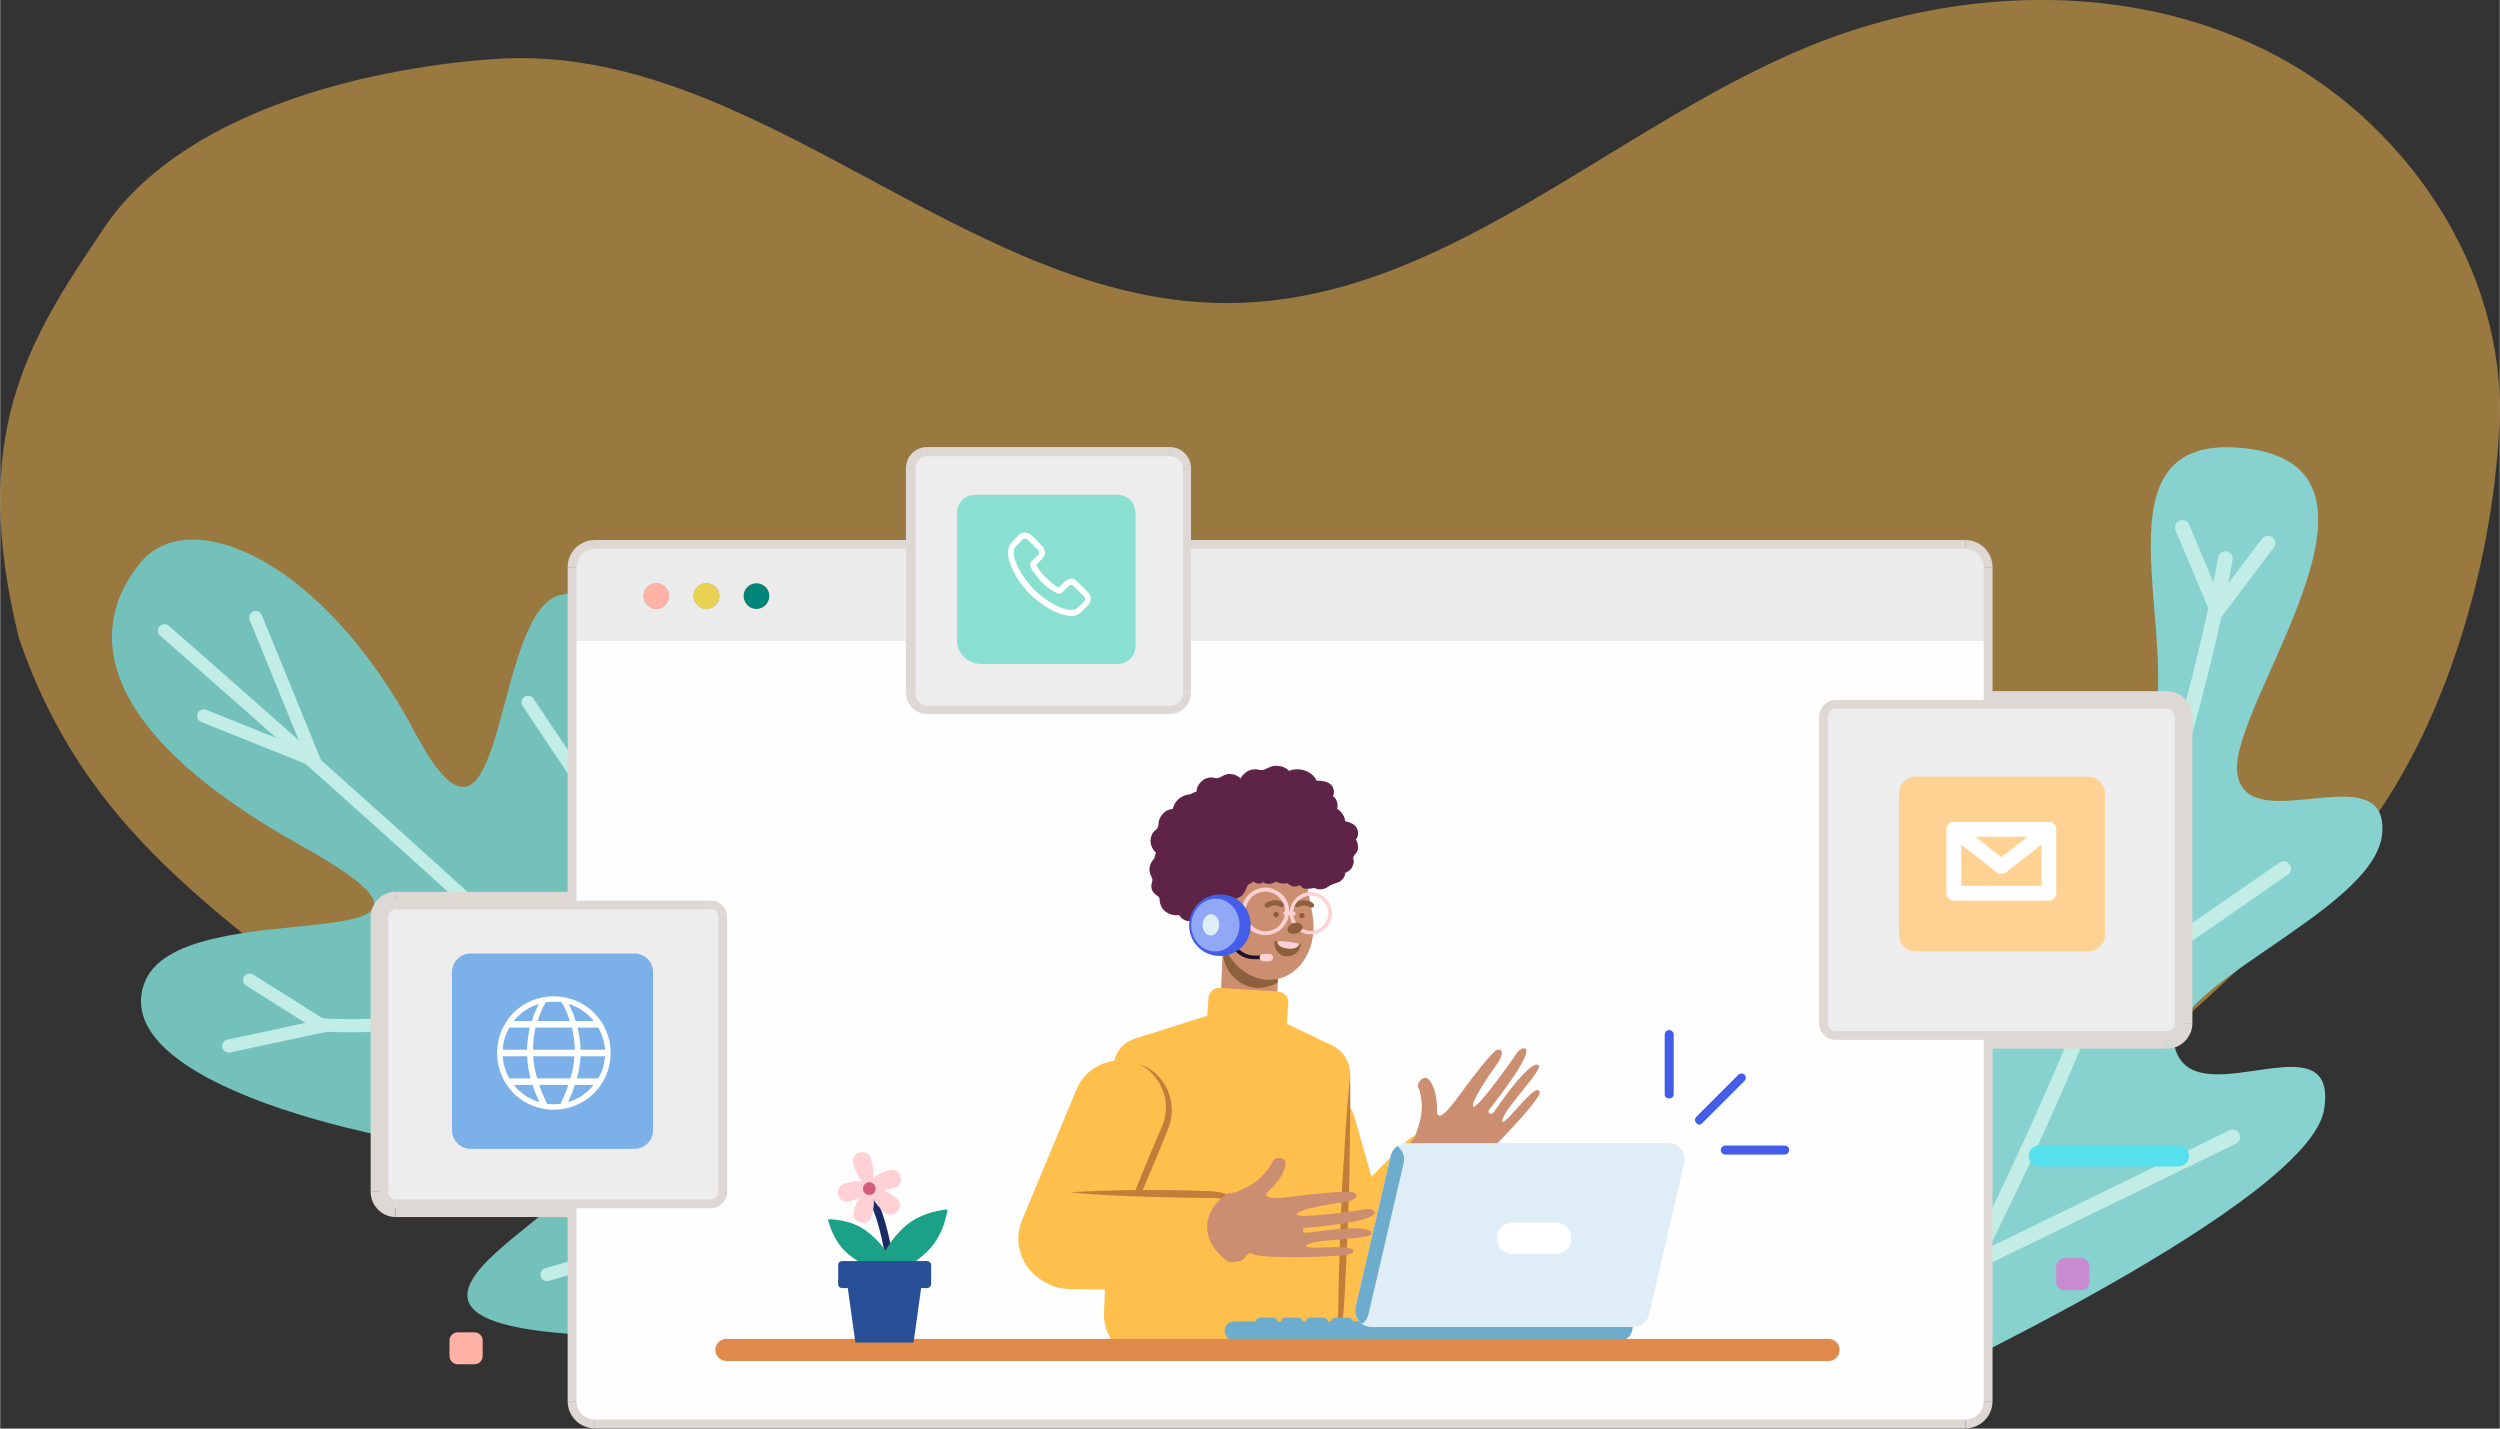 <?xml version="1.0" encoding="UTF-8"?>
<!DOCTYPE svg PUBLIC "-//W3C//DTD SVG 1.1//EN" "http://www.w3.org/Graphics/SVG/1.1/DTD/svg11.dtd">
<!-- Creator: CorelDRAW 2018 (64 Bit) -->
<svg xmlns="http://www.w3.org/2000/svg" xml:space="preserve" width="1169px" height="668px" version="1.1" style="shape-rendering:geometricPrecision; text-rendering:geometricPrecision; image-rendering:optimizeQuality; fill-rule:evenodd; clip-rule:evenodd"
viewBox="0 0 61.03 34.88"
 xmlns:xlink="http://www.w3.org/1999/xlink">
 <rect x="0" y="0" width="61.03" height="34.88" fill="#333333" stroke="none"/>
 <defs>
  <style type="text/css">
   <![CDATA[
    .str2 {stroke:#DDD8D4;stroke-width:0.43;stroke-miterlimit:10}
    .str0 {stroke:#C1EDE6;stroke-width:0.36;stroke-linecap:round;stroke-miterlimit:10}
    .str1 {stroke:#C1EDE6;stroke-width:0.32;stroke-linecap:round;stroke-miterlimit:10}
    .str4 {stroke:#1A2A67;stroke-width:0.18;stroke-linecap:round;stroke-miterlimit:10}
    .str3 {stroke:white;stroke-width:0.36;stroke-linecap:round;stroke-linejoin:round;stroke-miterlimit:10}
    .fil2 {fill:none;fill-rule:nonzero}
    .fil13 {fill:#FEFEFE}
    .fil14 {fill:#EBEBEB}
    .fil24 {fill:#C37D3A;fill-rule:nonzero}
    .fil6 {fill:#00857B;fill-rule:nonzero}
    .fil28 {fill:#1AA188;fill-rule:nonzero}
    .fil20 {fill:#1F0F28;fill-rule:nonzero}
    .fil29 {fill:#294F96;fill-rule:nonzero}
    .fil21 {fill:#445DE9;fill-rule:nonzero}
    .fil11 {fill:#56DFED;fill-rule:nonzero}
    .fil19 {fill:#5D2448;fill-rule:nonzero}
    .fil25 {fill:#6EACCD;fill-rule:nonzero}
    .fil3 {fill:#74C1BC;fill-rule:nonzero}
    .fil9 {fill:#7BB1E8;fill-rule:nonzero}
    .fil1 {fill:#87D1CF;fill-rule:nonzero}
    .fil30 {fill:#89E0D0;fill-rule:nonzero}
    .fil17 {fill:#8C603C;fill-rule:nonzero}
    .fil22 {fill:#90A8F6;fill-rule:nonzero}
    .fil12 {fill:#C88AD1;fill-rule:nonzero}
    .fil16 {fill:#CC8E70;fill-rule:nonzero}
    .fil27 {fill:#D15D79;fill-rule:nonzero}
    .fil23 {fill:#DFEDF6;fill-rule:nonzero}
    .fil26 {fill:#E08A4B;fill-rule:nonzero}
    .fil5 {fill:#E9D154;fill-rule:nonzero}
    .fil7 {fill:#EDEDED;fill-rule:nonzero}
    .fil4 {fill:#FFB1A5;fill-rule:nonzero}
    .fil15 {fill:#FFBF4D;fill-rule:nonzero}
    .fil18 {fill:#FFD1D4;fill-rule:nonzero}
    .fil8 {fill:#FFD294;fill-rule:nonzero}
    .fil10 {fill:white;fill-rule:nonzero}
    .fil0 {fill:#FFBF4D;fill-rule:nonzero;fill-opacity:0.502}
   ]]>
  </style>
 </defs>
 <g id="Capa_x0020_1">
  <g id="_2405032413376">
   <path class="fil0" d="M0.46 15.59c-1.24,-5 0.22,-7.28 2.08,-10.03 1.85,-2.76 6.22,-3.89 9.54,-4.12 6.35,-0.44 11.52,5.98 17.89,5.96 5.24,-0.01 9.36,-4.3 14.22,-6.28 3.52,-1.43 7.67,-1.59 11.09,0.09 3.42,1.68 5.92,5.34 5.74,9.15 -0.16,3.51 -1.39,7.73 -3.67,10.42 -5.34,6.29 -12.83,11.03 -20.88,12.83 -4.79,1.07 -9.86,0.58 -14.52,-0.98 -4.66,-1.55 -8.93,-4.15 -12.74,-7.24 -3.91,-3.16 -7.12,-5.05 -8.75,-9.8z"/>
   <path class="fil1" d="M46.52 33.94c0,0 9.86,-4.57 10.22,-6.85 0.36,-2.27 -3.03,0.12 -3.61,-1.41 -0.59,-1.53 4.88,-3.39 5.03,-5.34 0.15,-1.96 -3.31,0.19 -3.54,-1.46 -0.23,-1.66 4.46,-7.5 0.14,-7.94 -4.33,-0.44 -0.68,6.07 -2.79,7.87 -2.11,1.8 -2.12,-1.85 -3.66,-0.49 -1.54,1.35 1.98,5.18 0.25,6.69 -1.73,1.5 -4.98,-4.99 -2.04,8.93z"/>
   <line class="fil2 str0" x1="45.71" y1="34.67" x2="46.52" y2= "33.94" />
   <path class="fil2 str0" d="M46.52 33.94c0,0 6.02,-10.32 7.81,-20.3"/>
   <polyline class="fil2 str0" points="53.28,12.88 54.13,14.9 55.37,13.26 "/>
   <polyline class="fil2 str0" points="49.22,19.59 51.2,24.36 55.75,21.21 "/>
   <polyline class="fil2 str0" points="46.45,26.28 48.19,30.84 54.51,27.76 "/>
   <path class="fil3" d="M19.56 28.98c0,0 2.37,-5.52 0.26,-7.38 -2.11,-1.86 -2.87,8.03 -3.68,0.34 -0.58,-5.55 -0.77,-7.82 -2.47,-7.41 -1.69,0.4 -1.3,7.58 -3.54,3.36 -2.24,-4.22 -5.48,-5.6 -6.69,-4.17 -1.21,1.44 -1.43,3.95 3.91,6.93 5.37,3 -3.03,1 -3.84,3.38 -0.82,2.37 5.48,3.95 9.65,4.26 4.16,0.32 -8.31,4.53 3.43,4.33 5.29,-0.09 2.97,-3.64 2.97,-3.64z"/>
   <path class="fil2 str1" d="M4.01 15.4c0,0 12.52,10.9 15.64,14.59"/>
   <polyline class="fil2 str1" points="6.24,15.08 7.66,18.56 4.97,17.48 "/>
   <path class="fil2 str1" d="M7.81 25.02c2.33,0.16 6.26,-0.53 6.26,-0.53"/>
   <line class="fil2 str1" x1="14.07" y1="24.49" x2="14.03" y2= "18.83" />
   <polyline class="fil2 str1" points="6.09,23.93 7.87,25.05 5.58,25.54 "/>
   <polyline class="fil2 str1" points="12.89,17.15 14.06,18.9 14.48,16.59 "/>
   <line class="fil2 str1" x1="19.19" y1="23.76" x2="18.1" y2= "28.41" />
   <line class="fil2 str1" x1="18.51" y1="29.62" x2="13.35" y2= "31.12" />
   <line class="fil2 str2" x1="14.07" y1="15.65" x2="48.43" y2= "15.65" />
   <line class="fil2 str2" x1="47.98" y1="34.66" x2="14.52" y2= "34.66" />
   <path class="fil2 str2" d="M14.52 34.66c-0.25,0 -0.45,-0.2 -0.45,-0.45"/>
   <line class="fil2 str2" x1="14.07" y1="34.21" x2="14.07" y2= "13.85" />
   <path class="fil2 str2" d="M14.07 13.85c0,-0.25 0.2,-0.45 0.45,-0.45"/>
   <line class="fil2 str2" x1="14.52" y1="13.4" x2="47.98" y2= "13.4" />
   <path class="fil2 str2" d="M47.98 13.4c0.25,0 0.45,0.2 0.45,0.45"/>
   <line class="fil2 str2" x1="48.43" y1="13.85" x2="48.43" y2= "34.21" />
   <path class="fil2 str2" d="M48.43 34.21c0,0.25 -0.2,0.45 -0.45,0.45"/>
   <path class="fil4" d="M16.33 14.55c0,0.17 -0.14,0.32 -0.31,0.32 -0.17,0 -0.31,-0.15 -0.31,-0.32 0,-0.17 0.14,-0.31 0.31,-0.31 0.17,0 0.31,0.14 0.31,0.31z"/>
   <path class="fil5" d="M17.56 14.55c0,0.17 -0.14,0.32 -0.32,0.32 -0.17,0 -0.31,-0.15 -0.31,-0.32 0,-0.17 0.14,-0.31 0.31,-0.31 0.18,0 0.32,0.14 0.32,0.31z"/>
   <path class="fil6" d="M18.78 14.55c0,0.17 -0.14,0.32 -0.32,0.32 -0.17,0 -0.31,-0.15 -0.31,-0.32 0,-0.17 0.14,-0.31 0.31,-0.31 0.18,0 0.32,0.14 0.32,0.31z"/>
   <path class="fil7" d="M52.9 25.39l-8.08 0c-0.23,0 -0.41,-0.19 -0.41,-0.41l0 -7.47c0,-0.23 0.18,-0.42 0.41,-0.42l8.08 0c0.23,0 0.41,0.19 0.41,0.42l0 7.47c0,0.22 -0.18,0.41 -0.41,0.41z"/>
   <line class="fil2 str2" x1="52.9" y1="25.39" x2="44.82" y2= "25.39" />
   <path class="fil2 str2" d="M44.82 25.39c-0.23,0 -0.41,-0.19 -0.41,-0.41"/>
   <line class="fil2 str2" x1="44.41" y1="24.98" x2="44.41" y2= "17.51" />
   <path class="fil2 str2" d="M44.41 17.51c0,-0.23 0.18,-0.42 0.41,-0.42"/>
   <line class="fil2 str2" x1="44.82" y1="17.09" x2="52.9" y2= "17.09" />
   <path class="fil2 str2" d="M52.9 17.09c0.23,0 0.41,0.19 0.41,0.42"/>
   <line class="fil2 str2" x1="53.31" y1="17.51" x2="53.31" y2= "24.98" />
   <path class="fil2 str2" d="M53.31 24.98c0,0.22 -0.18,0.41 -0.41,0.41"/>
   <path class="fil8" d="M46.77 23.23l4.2 0c0.23,0 0.42,-0.19 0.42,-0.41l0 -3.44c0,-0.23 -0.19,-0.42 -0.42,-0.42l-4.2 0c-0.23,0 -0.41,0.19 -0.41,0.42l0 3.44c0,0.22 0.18,0.41 0.41,0.41z"/>
   <polygon class="fil2 str3" points="50.02,21.81 48.05,21.81 47.7,21.81 47.7,20.25 50.02,20.25 50.02,20.64 "/>
   <polyline class="fil2 str3" points="47.7,20.25 48.86,21.16 50.02,20.25 "/>
   <path class="fil7" d="M17.36 29.5l-7.71 0c-0.21,0 -0.39,-0.18 -0.39,-0.4l0 -6.71c0,-0.22 0.18,-0.4 0.39,-0.4l7.71 0c0.21,0 0.39,0.18 0.39,0.4l0 6.71c0,0.22 -0.18,0.4 -0.39,0.4z"/>
   <line class="fil2 str2" x1="17.36" y1="29.5" x2="9.65" y2= "29.5" />
   <path class="fil2 str2" d="M9.65 29.5c-0.21,0 -0.39,-0.18 -0.39,-0.4"/>
   <line class="fil2 str2" x1="9.26" y1="29.1" x2="9.26" y2= "22.39" />
   <path class="fil2 str2" d="M9.26 22.39c0,-0.22 0.18,-0.4 0.39,-0.4"/>
   <line class="fil2 str2" x1="9.65" y1="21.99" x2="17.36" y2= "21.99" />
   <path class="fil2 str2" d="M17.36 21.99c0.21,0 0.39,0.18 0.39,0.4"/>
   <line class="fil2 str2" x1="17.75" y1="22.39" x2="17.75" y2= "29.1" />
   <path class="fil2 str2" d="M17.75 29.1c0,0.22 -0.18,0.4 -0.39,0.4"/>
   <path class="fil9" d="M15.48 28.05l-3.99 0c-0.25,0 -0.46,-0.2 -0.46,-0.46l0 -3.85c0,-0.26 0.21,-0.46 0.46,-0.46l3.99 0c0.26,0 0.46,0.2 0.46,0.46l0 3.85c0,0.26 -0.2,0.46 -0.46,0.46z"/>
   <path class="fil10" d="M12.53 24.73c-0.53,0.54 -0.53,1.42 0,1.96 0.54,0.54 1.43,0.54 1.97,0 0.54,-0.54 0.54,-1.42 0,-1.96 -0.54,-0.54 -1.43,-0.54 -1.97,0zm1.96 0.2l0 0 -0.44 0c-0.04,-0.14 -0.1,-0.28 -0.17,-0.42 0.24,0.08 0.46,0.22 0.61,0.42zm-1.48 0.7l0 0c0,-0.18 0.02,-0.36 0.06,-0.54l0.89 0c0.04,0.18 0.07,0.36 0.07,0.54l-1.02 0zm1.01 0.16l0 0c-0.01,0.18 -0.04,0.36 -0.1,0.54l-0.81 0c-0.05,-0.18 -0.09,-0.36 -0.1,-0.54l1.01 0zm-0.5 -1.33l0 0c0.06,0 0.13,0 0.19,0.01 0.09,0.15 0.15,0.31 0.2,0.46l-0.79 0c0.05,-0.15 0.11,-0.31 0.2,-0.46 0.06,-0.01 0.13,-0.01 0.2,-0.01zm-0.37 0.05l0 0c-0.07,0.14 -0.13,0.28 -0.17,0.42l-0.44 0c0.15,-0.2 0.37,-0.34 0.61,-0.42zm-0.72 0.58l0 0 0.5 0c-0.04,0.18 -0.06,0.36 -0.07,0.54l-0.59 0c0.01,-0.2 0.07,-0.38 0.16,-0.54zm0 1.24l0 0c-0.09,-0.16 -0.15,-0.34 -0.16,-0.54l0.6 0c0,0.18 0.03,0.36 0.08,0.54l-0.52 0zm0.11 0.16l0 0 0.46 0c0.04,0.14 0.1,0.28 0.17,0.42 -0.25,-0.07 -0.47,-0.22 -0.63,-0.42zm0.98 0.47l0 0c-0.06,0 -0.11,0 -0.17,-0.01 -0.07,-0.15 -0.14,-0.31 -0.19,-0.46l0.71 0c-0.05,0.15 -0.11,0.31 -0.19,0.46 -0.05,0.01 -0.11,0.01 -0.16,0.01zm0.34 -0.05l0 0c0.07,-0.14 0.13,-0.28 0.17,-0.42l0.46 0c-0.16,0.2 -0.38,0.35 -0.63,0.42zm0.74 -0.58l0 0 -0.52 0c0.05,-0.18 0.08,-0.36 0.09,-0.54l0.6 0c-0.02,0.2 -0.07,0.38 -0.17,0.54zm0.17 -0.7l0 0 -0.6 0c0,-0.18 -0.03,-0.36 -0.07,-0.54l0.5 0c0.1,0.16 0.15,0.34 0.17,0.54z"/>
   <path class="fil11" d="M53.18 28.48l-3.38 0c-0.15,0 -0.27,-0.11 -0.27,-0.26 0,-0.14 0.12,-0.26 0.27,-0.26l3.38 0c0.15,0 0.26,0.12 0.26,0.26 0,0.15 -0.11,0.26 -0.26,0.26z"/>
   <path class="fil12" d="M50.81 31.5l-0.41 0c-0.11,0 -0.2,-0.08 -0.2,-0.19l0 -0.39c0,-0.11 0.09,-0.2 0.2,-0.2l0.41 0c0.11,0 0.2,0.09 0.2,0.2l0 0.39c0,0.11 -0.09,0.19 -0.2,0.19z"/>
   <path class="fil4" d="M11.58 33.31l-0.41 0c-0.11,0 -0.2,-0.09 -0.2,-0.2l0 -0.38c0,-0.11 0.09,-0.2 0.2,-0.2l0.41 0c0.11,0 0.2,0.09 0.2,0.2l0 0.38c0,0.11 -0.09,0.2 -0.2,0.2z"/>
   <path class="fil13" d="M48.43 15.65l-34.36 0 0 6.34 3.29 0c0.21,0 0.39,0.18 0.39,0.4l0 6.71c0,0.22 -0.18,0.4 -0.39,0.4l-3.29 0 0 4.71c0,0.25 0.2,0.45 0.45,0.45l33.46 0c0.25,0 0.45,-0.2 0.45,-0.45l0 -8.82 -3.61 0c-0.23,0 -0.41,-0.19 -0.41,-0.41l0 -7.47c0,-0.23 0.18,-0.42 0.41,-0.42l3.61 0 0 -1.44z"/>
   <path class="fil14" d="M14.07 15.65l34.36 0 0 -1.8c0,-0.25 -0.2,-0.45 -0.45,-0.45l-33.46 0c-0.25,0 -0.45,0.2 -0.45,0.45l0 1.8zm4.71 -1.1c0,0.17 -0.14,0.32 -0.32,0.32 -0.17,0 -0.31,-0.15 -0.31,-0.32 0,-0.17 0.14,-0.31 0.31,-0.31 0.18,0 0.32,0.14 0.32,0.31zm-1.22 0c0,0.17 -0.14,0.32 -0.32,0.32 -0.17,0 -0.31,-0.15 -0.31,-0.32 0,-0.17 0.14,-0.31 0.31,-0.31 0.18,0 0.32,0.14 0.32,0.31zm-1.23 0c0,0.17 -0.14,0.32 -0.31,0.32 -0.17,0 -0.31,-0.15 -0.31,-0.32 0,-0.17 0.14,-0.31 0.31,-0.31 0.17,0 0.31,0.14 0.31,0.31z"/>
   <path class="fil15" d="M33.21 32.09l0 0c-0.63,0.17 -1.28,-0.19 -1.46,-0.82l-0.94 -3.3c-0.17,-0.63 0.19,-1.28 0.82,-1.46l0 0c0.63,-0.18 1.28,0.19 1.45,0.81l0.94 3.31c0.18,0.63 -0.19,1.28 -0.81,1.46z"/>
   <path class="fil15" d="M31.87 32.06l0 0c-0.46,-0.46 -0.47,-1.2 -0.02,-1.67l2.41 -2.45c0.46,-0.47 1.21,-0.48 1.67,-0.02 0.47,0.46 0.47,1.2 0.02,1.67l-2.41 2.45c-0.46,0.47 -1.2,0.48 -1.67,0.02z"/>
   <path class="fil16" d="M30.65 25.35l-0.4 -0.02c-0.27,-0.01 -0.48,-0.23 -0.47,-0.5l0.09 -2.14 1.37 0.06 -0.08 2.13c-0.01,0.27 -0.24,0.48 -0.51,0.47z"/>
   <path class="fil17" d="M31.24 22.67l-1.37 -0.05 -0.02 0.54c-0.03,0.53 0.41,1 0.94,0.96 0.03,-0.01 0.06,-0.01 0.09,-0.02 0.11,-0.02 0.22,-0.05 0.31,-0.11l0.05 -1.32z"/>
   <path class="fil16" d="M32.04 22.33c0.14,0.76 -0.26,1.47 -0.89,1.58 -0.62,0.11 -1.24,-0.41 -1.38,-1.17l-0.1 -0.6c-0.14,-0.76 0.26,-1.47 0.89,-1.58 0.62,-0.11 1.24,0.41 1.37,1.17l0.11 0.6z"/>
   <path class="fil17" d="M30.93 22.16c-0.02,0 -0.04,-0.01 -0.05,-0.02 -0.02,-0.03 -0.01,-0.07 0.02,-0.09 0.01,-0.01 0.2,-0.14 0.42,-0.02 0.03,0.02 0.04,0.06 0.02,0.09 -0.02,0.03 -0.06,0.04 -0.09,0.02 -0.14,-0.08 -0.28,0.01 -0.28,0.01 -0.01,0.01 -0.02,0.01 -0.04,0.01z"/>
   <path class="fil17" d="M32.02 22.16c-0.01,0 -0.03,0 -0.04,-0.01 0,0 -0.14,-0.09 -0.28,-0.01 -0.03,0.02 -0.07,0.01 -0.09,-0.02 -0.01,-0.03 0,-0.07 0.03,-0.09 0.21,-0.12 0.41,0.01 0.41,0.02 0.03,0.02 0.04,0.06 0.02,0.09 -0.01,0.01 -0.03,0.02 -0.05,0.02z"/>
   <path class="fil17" d="M31.22 22.33c0,0.04 -0.04,0.07 -0.07,0.07 -0.04,-0.01 -0.07,-0.04 -0.06,-0.07 0,-0.04 0.03,-0.07 0.06,-0.07 0.04,0.01 0.07,0.04 0.07,0.07z"/>
   <path class="fil17" d="M31.85 22.36c0,0.03 -0.04,0.06 -0.07,0.06 -0.04,0 -0.07,-0.03 -0.06,-0.07 0,-0.03 0.03,-0.06 0.06,-0.06 0.04,0 0.07,0.03 0.07,0.07z"/>
   <path class="fil18" d="M32 22.81c-0.01,0 -0.01,0 -0.02,0 -0.14,0 -0.27,-0.06 -0.36,-0.16 -0.09,-0.1 -0.14,-0.24 -0.14,-0.37 0.01,-0.14 0.07,-0.27 0.17,-0.36 0.1,-0.1 0.23,-0.14 0.37,-0.14 0.14,0.01 0.26,0.07 0.36,0.17 0.09,0.1 0.14,0.23 0.14,0.37 -0.01,0.14 -0.07,0.26 -0.17,0.36 -0.1,0.09 -0.22,0.13 -0.35,0.13zm0 -0.94l0 0c-0.11,0 -0.21,0.04 -0.29,0.11 -0.09,0.08 -0.14,0.19 -0.14,0.3 0,0.12 0.04,0.22 0.11,0.31 0.08,0.08 0.19,0.13 0.3,0.14 0.12,0 0.23,-0.04 0.31,-0.12 0.08,-0.08 0.13,-0.18 0.14,-0.3 0,-0.11 -0.04,-0.22 -0.12,-0.3 -0.07,-0.09 -0.18,-0.14 -0.29,-0.14 -0.01,0 -0.02,0 -0.02,0z"/>
   <path class="fil19" d="M29.97 19.42c-0.03,-0.04 -0.07,-0.06 -0.11,-0.07 -0.06,-0.02 -0.12,-0.03 -0.17,-0.01 -0.04,-0.08 -0.12,-0.13 -0.21,-0.13 -0.14,-0.01 -0.24,0.09 -0.31,0.2 -0.24,-0.06 -0.49,0.1 -0.54,0.34 -0.1,0.01 -0.19,0.05 -0.25,0.13 -0.04,0.04 -0.07,0.1 -0.09,0.16 -0.01,0.07 0,0.14 -0.05,0.2 -0.05,0.04 -0.1,0.08 -0.12,0.14 -0.03,0.06 -0.04,0.13 -0.03,0.19 0.01,0.1 0.06,0.19 0.13,0.25 -0.06,0.13 -0.05,0.28 0.03,0.4 0.03,0.04 0.06,0.07 0.1,0.09 0.04,0.03 0.07,0.04 0.08,0.09 0.03,0.09 0.07,0.17 0.17,0.22 0.04,0.02 0.09,0.02 0.14,0.03 0.06,0 0.08,0.03 0.11,0.07 0.05,0.07 0.11,0.11 0.18,0.13 0.14,0.05 0.29,0.02 0.4,-0.08 0.09,0.05 0.21,0.05 0.31,-0.01 0.1,-0.06 0.15,-0.17 0.14,-0.29 0.09,-0.02 0.15,-0.1 0.15,-0.18 0.05,-0.02 0.09,-0.05 0.12,-0.09 0.04,-0.06 0.05,-0.12 0.05,-0.18 0.07,-0.01 0.14,-0.08 0.16,-0.15 0.01,-0.03 0.01,-0.06 0.02,-0.1 0.01,-0.04 0.03,-0.06 0.05,-0.09 0.05,-0.06 0.08,-0.12 0.08,-0.2 0,-0.06 -0.03,-0.12 -0.03,-0.18 0,-0.07 0.02,-0.14 0.01,-0.2 -0.01,-0.09 -0.07,-0.18 -0.15,-0.22 0,-0.06 -0.01,-0.13 -0.05,-0.19 -0.03,-0.04 -0.07,-0.07 -0.11,-0.1 -0.05,-0.02 -0.12,-0.02 -0.15,-0.06 -0.02,-0.04 -0.03,-0.08 -0.06,-0.11z"/>
   <path class="fil18" d="M30.89 22.83c-0.01,0 -0.02,0 -0.02,0 -0.32,-0.01 -0.57,-0.28 -0.56,-0.6 0.01,-0.15 0.07,-0.3 0.19,-0.4 0.11,-0.11 0.26,-0.16 0.41,-0.16 0.16,0.01 0.3,0.08 0.41,0.19 0.1,0.11 0.16,0.26 0.15,0.42 -0.01,0.15 -0.07,0.29 -0.19,0.4 -0.1,0.1 -0.24,0.15 -0.39,0.15zm0 -1.06l0 0c-0.12,0 -0.24,0.05 -0.33,0.13 -0.09,0.09 -0.15,0.21 -0.15,0.33 -0.01,0.27 0.2,0.49 0.46,0.51 0.13,0 0.25,-0.04 0.35,-0.13 0.09,-0.09 0.15,-0.21 0.15,-0.34 0.01,-0.13 -0.04,-0.25 -0.13,-0.34 -0.08,-0.1 -0.2,-0.15 -0.33,-0.16 -0.01,0 -0.01,0 -0.02,0z"/>
   <path class="fil18" d="M31.37 22.34l0.21 0.01c0.03,0 0.05,-0.02 0.05,-0.04 0,-0.03 -0.02,-0.05 -0.04,-0.05l-0.22 -0.01c-0.02,0 -0.04,0.02 -0.04,0.05 0,0.02 0.01,0.04 0.04,0.04z"/>
   <path class="fil17" d="M31.8 22.65c-0.01,0.07 -0.1,0.14 -0.2,0.15 -0.1,0.01 -0.18,-0.04 -0.17,-0.12 0.01,-0.07 0.09,-0.14 0.19,-0.15 0.11,-0.01 0.18,0.04 0.18,0.12z"/>
   <path class="fil17" d="M31.75 23.05c0,0.17 -0.16,0.31 -0.35,0.3 -0.19,-0.01 -0.3,-0.19 -0.29,-0.37 0.22,-0.02 0.44,0 0.64,0.07z"/>
   <path class="fil18" d="M31.43 23.16c-0.15,-0.02 -0.24,-0.07 -0.25,-0.18 0.18,-0.01 0.37,0.01 0.54,0.06 -0.02,0.1 -0.15,0.14 -0.29,0.12z"/>
   <path class="fil20" d="M30.99 23.42l-0.37 0c-0.15,0 -0.3,-0.05 -0.41,-0.15l-0.23 -0.21c-0.02,-0.02 -0.02,-0.05 0,-0.07 0.01,-0.02 0.04,-0.02 0.06,0l0.23 0.21c0.1,0.08 0.22,0.13 0.35,0.13l0.37 0c0.02,0 0.04,0.02 0.04,0.05 0,0.02 -0.02,0.04 -0.04,0.04z"/>
   <path class="fil18" d="M30.99 23.47l0 0 -0.15 0c-0.05,0 -0.09,-0.04 -0.09,-0.09 0,-0.05 0.04,-0.09 0.09,-0.09l0 0 0.15 0c0.05,0 0.09,0.04 0.09,0.09 0,0.05 -0.04,0.09 -0.09,0.09z"/>
   <path class="fil19" d="M30.47 20.61c-0.01,-0.04 -0.03,-0.08 -0.06,-0.12 -0.04,-0.04 -0.09,-0.07 -0.14,-0.09 0.01,-0.08 -0.04,-0.17 -0.11,-0.22 -0.11,-0.08 -0.25,-0.04 -0.37,0.01 -0.17,-0.18 -0.47,-0.17 -0.64,0.01 -0.09,-0.04 -0.18,-0.05 -0.28,-0.02 -0.06,0.01 -0.11,0.05 -0.15,0.09 -0.05,0.05 -0.08,0.12 -0.16,0.14 -0.06,0.02 -0.12,0.02 -0.18,0.06 -0.05,0.04 -0.09,0.09 -0.12,0.15 -0.04,0.09 -0.04,0.19 -0.01,0.28 -0.12,0.08 -0.2,0.22 -0.19,0.36 0.01,0.05 0.02,0.09 0.04,0.13 0.02,0.04 0.04,0.07 0.03,0.12 -0.03,0.09 -0.04,0.18 0.02,0.27 0.03,0.04 0.07,0.07 0.11,0.1 0.05,0.03 0.05,0.06 0.05,0.12 0.01,0.08 0.04,0.15 0.09,0.21 0.09,0.1 0.24,0.16 0.38,0.13 0.06,0.09 0.16,0.16 0.27,0.15 0.12,0 0.22,-0.07 0.27,-0.17 0.09,0.03 0.18,-0.01 0.23,-0.08 0.05,0.02 0.1,0.01 0.15,-0.01 0.06,-0.03 0.1,-0.07 0.14,-0.13 0.06,0.03 0.15,0.01 0.21,-0.04 0.02,-0.02 0.04,-0.05 0.06,-0.07 0.03,-0.03 0.06,-0.05 0.1,-0.06 0.07,-0.03 0.12,-0.06 0.16,-0.13 0.04,-0.05 0.05,-0.11 0.08,-0.17 0.04,-0.06 0.08,-0.1 0.11,-0.17 0.04,-0.08 0.03,-0.18 -0.02,-0.26 0.04,-0.05 0.06,-0.12 0.06,-0.19 -0.01,-0.05 -0.02,-0.1 -0.05,-0.14 -0.02,-0.04 -0.08,-0.07 -0.09,-0.12 0,-0.05 0.02,-0.09 0.01,-0.14z"/>
   <path class="fil21" d="M30.53 22.62c-0.01,0.42 -0.36,0.74 -0.78,0.72 -0.41,-0.01 -0.74,-0.36 -0.72,-0.78 0.02,-0.41 0.37,-0.74 0.78,-0.72 0.42,0.01 0.74,0.36 0.72,0.78z"/>
   <path class="fil22" d="M30.26 22.61c-0.02,0.35 -0.29,0.63 -0.61,0.62 -0.33,-0.01 -0.58,-0.31 -0.57,-0.67 0.02,-0.35 0.29,-0.63 0.62,-0.62 0.32,0.02 0.57,0.31 0.56,0.67z"/>
   <path class="fil23" d="M29.76 22.59c0,0.14 -0.1,0.26 -0.21,0.25 -0.11,0 -0.2,-0.12 -0.19,-0.27 0,-0.14 0.1,-0.25 0.21,-0.25 0.11,0.01 0.2,0.13 0.19,0.27z"/>
   <path class="fil15" d="M31.6 33.1l-3.6 0.1c-0.6,-0.02 -1.07,-0.53 -1.05,-1.13l0.23 -6.02c0.01,-0.32 0.22,-0.59 0.52,-0.69l2.69 -0.85 2.14 1.02c0.27,0.13 0.44,0.41 0.43,0.71l-0.23 5.82c-0.02,0.6 -0.53,1.06 -1.13,1.04z"/>
   <path class="fil24" d="M32.96 26.24c0.01,0.63 0,1.26 -0.01,1.88 0,0.63 -0.03,1.26 -0.05,1.88 -0.03,0.63 -0.05,1.26 -0.09,1.88 -0.01,0.16 -0.02,0.33 -0.08,0.48 -0.05,0.16 -0.14,0.3 -0.26,0.42 -0.23,0.23 -0.56,0.35 -0.87,0.32 0.31,-0.01 0.62,-0.15 0.81,-0.38 0.1,-0.11 0.17,-0.25 0.21,-0.39 0.05,-0.14 0.05,-0.29 0.05,-0.45 0.01,-0.63 0.03,-1.26 0.05,-1.88 0.03,-0.63 0.05,-1.26 0.1,-1.88 0.03,-0.63 0.08,-1.25 0.14,-1.88z"/>
   <path class="fil15" d="M31.37 25.65l-1.94 -0.13 0.07 -1.15c0.01,-0.15 0.14,-0.26 0.28,-0.25l1.42 0.09c0.15,0.01 0.26,0.14 0.25,0.28l-0.08 1.16z"/>
   <path class="fil15" d="M25.58 31.33c-0.6,-0.25 -0.88,-0.94 -0.63,-1.54l1.32 -3.17c0.24,-0.61 0.94,-0.89 1.54,-0.64 0.6,0.25 0.88,0.94 0.63,1.54l-1.31 3.18c-0.25,0.6 -0.94,0.88 -1.55,0.63z"/>
   <path class="fil24" d="M27.81 25.98c0.21,0.07 0.4,0.2 0.54,0.38 0.14,0.18 0.23,0.41 0.25,0.64 0.03,0.23 -0.04,0.48 -0.13,0.68l-0.25 0.61c-0.17,0.4 -0.34,0.81 -0.52,1.21l-0.28 0.6c-0.1,0.2 -0.19,0.4 -0.29,0.6 0.06,-0.21 0.14,-0.42 0.21,-0.63l0.23 -0.62c0.15,-0.41 0.32,-0.82 0.49,-1.23l0.26 -0.61c0.04,-0.1 0.09,-0.2 0.11,-0.3 0.02,-0.1 0.04,-0.2 0.03,-0.3 0,-0.42 -0.26,-0.83 -0.65,-1.03z"/>
   <path class="fil15" d="M24.93 30.27c0.01,-0.65 0.55,-1.17 1.2,-1.16l3.44 0.06c0.65,0.01 1.17,0.54 1.16,1.19 -0.01,0.66 -0.55,1.18 -1.2,1.17l-3.44 -0.06c-0.65,-0.01 -1.17,-0.55 -1.16,-1.2z"/>
   <path class="fil24" d="M26.13 29.11c0.44,-0.03 0.88,-0.04 1.32,-0.05 0.44,-0.01 0.88,0 1.32,0l0.67 0.02c0.21,0 0.47,0.03 0.67,0.15 0.2,0.11 0.37,0.28 0.48,0.48 0.11,0.2 0.16,0.43 0.14,0.65 -0.03,-0.44 -0.31,-0.84 -0.69,-1.01 -0.09,-0.04 -0.19,-0.07 -0.29,-0.09 -0.1,-0.02 -0.2,-0.01 -0.32,-0.01l-0.66 -0.01c-0.44,-0.01 -0.88,-0.02 -1.32,-0.04 -0.44,-0.02 -0.88,-0.04 -1.32,-0.09z"/>
   <path class="fil21" d="M41.48 27.46c-0.02,0 -0.05,-0.02 -0.07,-0.04 -0.04,-0.04 -0.04,-0.11 0,-0.15l1.03 -1.03c0.04,-0.04 0.11,-0.04 0.15,0 0.04,0.04 0.04,0.11 0,0.15l-1.03 1.03c-0.02,0.02 -0.05,0.04 -0.08,0.04z"/>
   <path class="fil21" d="M40.75 26.82c-0.06,0 -0.11,-0.04 -0.11,-0.1l0 -1.46c0,-0.06 0.05,-0.11 0.11,-0.11 0.06,0 0.11,0.05 0.11,0.11l0 1.46c0,0.06 -0.05,0.1 -0.11,0.1z"/>
   <path class="fil21" d="M43.57 28.19l-1.45 0c-0.06,0 -0.11,-0.05 -0.11,-0.11 0,-0.06 0.05,-0.11 0.11,-0.11l1.45 0c0.06,0 0.11,0.05 0.11,0.11 0,0.06 -0.05,0.11 -0.11,0.11z"/>
   <path class="fil25" d="M30.64 32.72l8.91 0c0.25,0 0.32,-0.2 0.32,-0.45l-9.68 0c0,0.25 0.2,0.45 0.45,0.45z"/>
   <path class="fil25" d="M30.12 32.27l3.16 0c0,0.25 -0.23,0.45 -0.51,0.45l-2.07 0c0,0 -0.59,0 -0.59,0 -0.29,-0.01 -0.28,-0.45 0.01,-0.45z"/>
   <path class="fil16" d="M34.44 27.88c0.65,-0.61 -0.15,0.15 0.11,-0.15 0.04,-0.11 0.08,-0.23 0.12,-0.38 0.03,-0.13 0.04,-0.25 0.04,-0.37 -0.01,-0.14 -0.03,-0.32 -0.08,-0.41 -0.06,-0.11 0.08,-0.28 0.19,-0.25 0.11,0.03 0.27,0.33 0.26,0.77 -0.01,0.45 0.45,-0.22 0.63,-0.46 0.17,-0.24 0.73,-0.97 0.84,-1 0.15,-0.03 0.16,0.12 -0.01,0.36 -0.18,0.24 -0.67,0.97 -0.57,1.03 0.11,0.05 0.98,-1.19 0.98,-1.19 0,0 0.15,-0.28 0.28,-0.23 0.23,0.1 -0.78,1.37 -0.87,1.49 -0.07,0.09 0.04,0.15 0.11,0.06 0.07,-0.1 0.85,-1.25 1.08,-1.15 0.18,0.07 -0.82,1.05 -0.87,1.34 -0.05,0.29 0.71,-0.8 0.87,-0.72 0.07,0.03 0.11,0.07 -0.4,0.66 -0.12,0.13 -1.07,1.19 -1.28,1.21 -0.07,0.23 0.11,0.19 -0.2,0.53 -0.82,0.17 -1.37,-0.31 -1.23,-1.14z"/>
   <path class="fil23" d="M33.48 32.4l6.39 0c0.19,0 0.36,-0.14 0.39,-0.32l0.86 -3.7c0.05,-0.25 -0.14,-0.47 -0.38,-0.47l-6.4 0c-0.19,0 -0.35,0.13 -0.39,0.32l-0.86 3.7c-0.05,0.24 0.14,0.47 0.39,0.47z"/>
   <path class="fil25" d="M33.95 28.23c0.02,-0.1 0.08,-0.19 0.16,-0.25 0.12,0.09 0.19,0.24 0.16,0.4l-0.86 3.7c-0.02,0.1 -0.08,0.19 -0.16,0.24 -0.12,-0.08 -0.19,-0.23 -0.16,-0.39l0.86 -3.7z"/>
   <path class="fil10" d="M37.97 30.62l-1.04 0c-0.22,0 -0.39,-0.17 -0.39,-0.38 0,-0.22 0.17,-0.39 0.39,-0.39l1.04 0c0.22,0 0.39,0.17 0.39,0.39 0,0.21 -0.17,0.38 -0.39,0.38z"/>
   <path class="fil25" d="M31.08 32.39l-0.32 0c-0.06,0 -0.11,-0.05 -0.11,-0.11 0,-0.06 0.05,-0.11 0.11,-0.11l0.32 0c0.06,0 0.11,0.05 0.11,0.11 0,0.06 -0.05,0.11 -0.11,0.11z"/>
   <path class="fil25" d="M31.69 32.39l-0.31 0c-0.06,0 -0.11,-0.05 -0.11,-0.11 0,-0.06 0.05,-0.11 0.11,-0.11l0.31 0c0.06,0 0.11,0.05 0.11,0.11 0,0.06 -0.05,0.11 -0.11,0.11z"/>
   <path class="fil25" d="M32.31 32.39l-0.32 0c-0.06,0 -0.11,-0.05 -0.11,-0.11 0,-0.06 0.05,-0.11 0.11,-0.11l0.32 0c0.06,0 0.11,0.05 0.11,0.11 0,0.06 -0.05,0.11 -0.11,0.11z"/>
   <path class="fil25" d="M32.92 32.39l-0.31 0c-0.07,0 -0.12,-0.05 -0.12,-0.11 0,-0.06 0.05,-0.11 0.12,-0.11l0.31 0c0.06,0 0.11,0.05 0.11,0.11 0,0.06 -0.05,0.11 -0.11,0.11z"/>
   <path class="fil26" d="M44.64 33.23l-26.91 0c-0.14,0 -0.27,-0.12 -0.27,-0.27 0,-0.15 0.13,-0.27 0.27,-0.27l26.91 0c0.15,0 0.27,0.12 0.27,0.27 0,0.15 -0.12,0.27 -0.27,0.27z"/>
   <path class="fil2 str4" d="M21.76 31.03c0,0 -0.2,-1.48 -0.55,-1.85"/>
   <path class="fil18" d="M21.26 28.3c0.1,0.31 0.08,0.6 -0.04,0.63 -0.12,0.04 -0.3,-0.19 -0.39,-0.5 0,-0.01 0,-0.01 0,-0.01 -0.09,-0.29 0.34,-0.41 0.43,-0.13 0,0 0,0 0,0.01z"/>
   <path class="fil18" d="M21.83 29c-0.31,0.1 -0.6,0.08 -0.64,-0.04 -0.03,-0.12 0.19,-0.29 0.51,-0.39 0,0 0.01,0 0.01,0 0.28,-0.08 0.41,0.34 0.13,0.43 0,0 0,0 -0.01,0z"/>
   <path class="fil18" d="M20.75 29.33c0.31,-0.09 0.54,-0.27 0.51,-0.39 -0.04,-0.12 -0.33,-0.14 -0.64,-0.04 -0.01,0 -0.01,0 -0.01,0 -0.28,0.09 -0.15,0.52 0.13,0.43 0,0 0,0 0.01,0z"/>
   <path class="fil18" d="M21.28 29.69c0.09,-0.32 0.06,-0.6 -0.06,-0.64 -0.12,-0.03 -0.29,0.2 -0.38,0.52 0,0 0,0.01 0,0.01 -0.07,0.28 0.36,0.4 0.44,0.12 0,0 0,0 0,-0.01z"/>
   <path class="fil18" d="M21.59 29.6c-0.25,-0.22 -0.39,-0.47 -0.31,-0.56 0.08,-0.1 0.35,0 0.6,0.22 0.01,0 0.01,0 0.01,0 0.22,0.2 -0.07,0.53 -0.3,0.35 0,-0.01 0,-0.01 0,-0.01z"/>
   <path class="fil27" d="M21.37 28.98c0.02,0.08 -0.02,0.17 -0.1,0.19 -0.09,0.02 -0.17,-0.02 -0.2,-0.1 -0.02,-0.09 0.02,-0.17 0.11,-0.2 0.08,-0.02 0.16,0.02 0.19,0.11z"/>
   <path class="fil28" d="M21.18 30.08c0.41,0.32 0.64,0.71 0.52,0.87 -0.12,0.15 -0.56,0.02 -0.97,-0.31 -0.41,-0.32 -0.52,-0.87 -0.52,-0.87 0,0 0.56,-0.02 0.97,0.31z"/>
   <path class="fil28" d="M22.62 30.57c-0.43,0.41 -0.91,0.61 -1.06,0.44 -0.16,-0.16 0.07,-0.63 0.5,-1.04 0.44,-0.41 1.07,-0.44 1.07,-0.44 0,0 -0.07,0.63 -0.51,1.04z"/>
   <polygon class="fil29" points="22.3,32.78 20.88,32.78 20.63,30.99 22.55,30.99 "/>
   <path class="fil29" d="M22.63 31.45l-2.07 0c-0.06,0 -0.1,-0.04 -0.1,-0.1l0 -0.46c0,-0.06 0.04,-0.1 0.1,-0.1l2.07 0c0.05,0 0.1,0.04 0.1,0.1l0 0.46c0,0.06 -0.05,0.1 -0.1,0.1z"/>
   <path class="fil16" d="M29.98 29.13c0.89,0.05 -0.21,0 0.19,-0.02 0.1,-0.04 0.22,-0.1 0.35,-0.17 0.11,-0.07 0.21,-0.14 0.29,-0.23 0.1,-0.1 0.22,-0.25 0.25,-0.34 0.04,-0.12 0.25,-0.13 0.31,-0.03 0.05,0.1 -0.05,0.42 -0.38,0.72 -0.33,0.29 0.47,0.17 0.77,0.13 0.29,-0.04 1.21,-0.13 1.3,-0.07 0.13,0.08 0.03,0.2 -0.26,0.23 -0.3,0.04 -1.17,0.19 -1.14,0.3 0.04,0.12 1.53,-0.1 1.53,-0.1 0,0 0.31,-0.09 0.36,0.04 0.09,0.24 -1.53,0.38 -1.68,0.39 -0.11,0.01 -0.07,0.14 0.04,0.12 0.12,-0.01 1.48,-0.24 1.57,0 0.07,0.18 -1.32,0.13 -1.57,0.29 -0.24,0.17 1.07,-0.04 1.12,0.14 0.02,0.07 0.03,0.12 -0.75,0.15 -0.17,0.01 -1.6,0.06 -1.76,-0.09 -0.21,0.11 -0.06,0.22 -0.52,0.23 -0.69,-0.48 -0.72,-1.22 -0.02,-1.69z"/>
   <path class="fil19" d="M32.31 20.38c0.01,-0.05 0.01,-0.09 -0.01,-0.13 -0.01,-0.06 -0.05,-0.11 -0.09,-0.14 0.04,-0.08 0.03,-0.17 -0.02,-0.25 -0.07,-0.11 -0.21,-0.13 -0.34,-0.13 -0.09,-0.23 -0.38,-0.34 -0.6,-0.24 -0.06,-0.07 -0.15,-0.11 -0.25,-0.12 -0.06,-0.01 -0.12,0 -0.18,0.03 -0.06,0.02 -0.12,0.08 -0.19,0.07 -0.07,-0.01 -0.13,-0.03 -0.19,-0.01 -0.06,0.01 -0.12,0.04 -0.17,0.09 -0.07,0.06 -0.12,0.15 -0.12,0.25 -0.14,0.03 -0.26,0.13 -0.31,0.27 -0.01,0.04 -0.02,0.08 -0.01,0.13 0,0.04 0,0.08 -0.02,0.12 -0.06,0.08 -0.1,0.15 -0.08,0.26 0.01,0.05 0.03,0.08 0.06,0.13 0.03,0.05 0.02,0.08 0,0.14 -0.02,0.07 -0.02,0.15 0.01,0.22 0.04,0.13 0.15,0.24 0.29,0.27 0.02,0.1 0.09,0.2 0.2,0.24 0.11,0.04 0.23,0.02 0.31,-0.06 0.07,0.07 0.17,0.07 0.24,0.02 0.04,0.03 0.09,0.04 0.15,0.04 0.06,0 0.12,-0.03 0.17,-0.06 0.05,0.05 0.14,0.06 0.22,0.04 0.03,-0.01 0.05,-0.03 0.08,-0.05 0.04,-0.01 0.07,-0.01 0.11,-0.01 0.08,0 0.14,-0.01 0.2,-0.06 0.05,-0.03 0.09,-0.09 0.14,-0.13 0.05,-0.03 0.11,-0.06 0.16,-0.11 0.07,-0.06 0.11,-0.16 0.09,-0.25 0.05,-0.03 0.1,-0.09 0.12,-0.15 0.02,-0.05 0.02,-0.1 0.01,-0.15 0,-0.04 -0.05,-0.1 -0.03,-0.15 0.02,-0.04 0.04,-0.07 0.05,-0.12z"/>
   <path class="fil19" d="M31.37 19.91c0.01,-0.04 0.01,-0.09 -0.01,-0.13 -0.01,-0.06 -0.05,-0.11 -0.09,-0.14 0.04,-0.08 0.03,-0.17 -0.02,-0.25 -0.07,-0.11 -0.21,-0.13 -0.34,-0.13 -0.09,-0.23 -0.38,-0.34 -0.6,-0.23 -0.06,-0.07 -0.15,-0.12 -0.25,-0.13 -0.06,-0.01 -0.12,0 -0.18,0.03 -0.06,0.02 -0.12,0.08 -0.19,0.07 -0.07,-0.01 -0.13,-0.03 -0.19,-0.01 -0.06,0.01 -0.12,0.04 -0.17,0.09 -0.07,0.06 -0.12,0.15 -0.12,0.25 -0.14,0.03 -0.26,0.13 -0.31,0.27 -0.01,0.04 -0.02,0.08 -0.02,0.13 0.01,0.04 0.01,0.08 -0.01,0.12 -0.06,0.08 -0.1,0.15 -0.08,0.26 0.01,0.05 0.03,0.09 0.06,0.13 0.03,0.05 0.02,0.08 0,0.14 -0.02,0.07 -0.02,0.15 0.01,0.22 0.04,0.13 0.15,0.24 0.29,0.27 0.02,0.11 0.09,0.2 0.2,0.24 0.11,0.04 0.23,0.02 0.31,-0.05 0.07,0.06 0.17,0.06 0.24,0.01 0.04,0.03 0.09,0.05 0.15,0.04 0.06,0 0.12,-0.03 0.17,-0.06 0.05,0.05 0.14,0.06 0.21,0.04 0.04,-0.01 0.06,-0.03 0.09,-0.04 0.04,-0.02 0.07,-0.02 0.11,-0.02 0.07,0 0.14,-0.01 0.2,-0.06 0.05,-0.03 0.09,-0.09 0.14,-0.12 0.05,-0.04 0.11,-0.07 0.16,-0.12 0.07,-0.06 0.11,-0.16 0.09,-0.24 0.05,-0.04 0.1,-0.1 0.12,-0.16 0.01,-0.05 0.02,-0.1 0.01,-0.15 0,-0.04 -0.05,-0.1 -0.03,-0.15 0.02,-0.04 0.04,-0.07 0.05,-0.12z"/>
   <path class="fil19" d="M32.65 19.71c0.01,-0.05 0,-0.09 -0.01,-0.13 -0.02,-0.06 -0.05,-0.11 -0.1,-0.14 0.04,-0.08 0.03,-0.17 -0.02,-0.25 -0.08,-0.11 -0.24,-0.13 -0.38,-0.13 -0.1,-0.23 -0.42,-0.34 -0.67,-0.24 -0.07,-0.07 -0.16,-0.11 -0.27,-0.12 -0.07,-0.01 -0.14,0 -0.2,0.03 -0.07,0.02 -0.13,0.08 -0.22,0.07 -0.07,-0.01 -0.13,-0.03 -0.21,-0.01 -0.07,0.01 -0.13,0.04 -0.18,0.09 -0.08,0.06 -0.13,0.15 -0.14,0.25 -0.15,0.03 -0.29,0.13 -0.34,0.27 -0.01,0.04 -0.02,0.08 -0.02,0.13 0,0.04 0.01,0.08 -0.02,0.12 -0.06,0.08 -0.11,0.15 -0.09,0.26 0.01,0.05 0.04,0.08 0.07,0.13 0.04,0.05 0.02,0.08 0.01,0.14 -0.03,0.07 -0.03,0.15 0,0.22 0.05,0.13 0.17,0.24 0.33,0.27 0.02,0.1 0.1,0.2 0.21,0.24 0.13,0.04 0.26,0.02 0.36,-0.06 0.07,0.07 0.18,0.07 0.26,0.02 0.05,0.03 0.1,0.04 0.16,0.04 0.07,0 0.14,-0.03 0.19,-0.06 0.06,0.05 0.16,0.06 0.24,0.04 0.04,-0.01 0.07,-0.03 0.1,-0.04 0.04,-0.02 0.07,-0.02 0.12,-0.02 0.08,0 0.16,-0.01 0.22,-0.06 0.06,-0.03 0.1,-0.09 0.15,-0.13 0.06,-0.03 0.13,-0.06 0.18,-0.11 0.08,-0.06 0.12,-0.16 0.1,-0.25 0.06,-0.03 0.11,-0.09 0.13,-0.15 0.02,-0.05 0.03,-0.1 0.02,-0.15 -0.01,-0.04 -0.06,-0.1 -0.04,-0.15 0.02,-0.04 0.05,-0.07 0.06,-0.12z"/>
   <path class="fil19" d="M33.13 20.79c0.02,-0.04 0.03,-0.09 0.02,-0.13 0,-0.06 -0.02,-0.11 -0.05,-0.16 0.05,-0.06 0.07,-0.16 0.04,-0.24 -0.04,-0.13 -0.17,-0.18 -0.3,-0.21 -0.03,-0.24 -0.28,-0.42 -0.52,-0.38 -0.05,-0.08 -0.12,-0.14 -0.21,-0.18 -0.06,-0.02 -0.12,-0.03 -0.18,-0.02 -0.08,0.01 -0.14,0.05 -0.21,0.03 -0.06,-0.03 -0.12,-0.06 -0.18,-0.06 -0.07,0 -0.13,0.02 -0.19,0.05 -0.08,0.04 -0.15,0.12 -0.18,0.21 -0.14,0 -0.28,0.06 -0.36,0.19 -0.02,0.04 -0.04,0.08 -0.05,0.12 -0.01,0.04 -0.01,0.08 -0.04,0.11 -0.08,0.06 -0.14,0.13 -0.14,0.23 -0.01,0.05 0.01,0.1 0.02,0.15 0.02,0.06 0,0.08 -0.03,0.13 -0.04,0.07 -0.05,0.14 -0.05,0.22 0.01,0.14 0.1,0.27 0.22,0.33 0,0.11 0.04,0.22 0.13,0.28 0.1,0.07 0.22,0.07 0.33,0.03 0.05,0.07 0.14,0.1 0.23,0.07 0.03,0.04 0.07,0.06 0.12,0.08 0.07,0.01 0.13,0 0.19,-0.03 0.03,0.07 0.12,0.1 0.2,0.09 0.03,0 0.06,-0.01 0.09,-0.01 0.04,-0.01 0.07,-0.01 0.11,0.01 0.07,0.02 0.14,0.02 0.21,-0.01 0.06,-0.02 0.1,-0.07 0.16,-0.09 0.06,-0.03 0.13,-0.04 0.19,-0.07 0.08,-0.05 0.14,-0.13 0.14,-0.22 0.06,-0.02 0.12,-0.06 0.16,-0.12 0.02,-0.04 0.04,-0.09 0.05,-0.14 0,-0.05 -0.03,-0.11 0,-0.15 0.03,-0.04 0.06,-0.07 0.08,-0.11z"/>
   <g>
    <path class="fil7" d="M28.56 17.22l-5.93 0c-0.17,0 -0.3,-0.14 -0.3,-0.31l0 -5.48c0,-0.17 0.13,-0.3 0.3,-0.3l5.93 0c0.16,0 0.3,0.13 0.3,0.3l0 5.48c0,0.17 -0.14,0.31 -0.3,0.31z"/>
    <line class="fil2 str2" x1="28.56" y1="17.22" x2="22.63" y2= "17.22" />
    <path class="fil2 str2" d="M22.63 17.22c-0.17,0 -0.3,-0.14 -0.3,-0.31"/>
    <line class="fil2 str2" x1="22.33" y1="16.91" x2="22.33" y2= "11.43" />
    <path class="fil2 str2" d="M22.33 11.43c0,-0.17 0.13,-0.3 0.3,-0.3"/>
    <line class="fil2 str2" x1="22.63" y1="11.13" x2="28.56" y2= "11.13" />
    <path class="fil2 str2" d="M28.56 11.13c0.16,0 0.3,0.13 0.3,0.3"/>
    <line class="fil2 str2" x1="28.86" y1="11.43" x2="28.86" y2= "16.91" />
    <path class="fil2 str2" d="M28.86 16.91c0,0.17 -0.14,0.31 -0.3,0.31"/>
   </g>
   <path class="fil7" d="M28.58 17.23l-5.93 0c-0.17,0 -0.3,-0.13 -0.3,-0.3l0 -5.48c0,-0.17 0.13,-0.31 0.3,-0.31l5.93 0c0.16,0 0.3,0.14 0.3,0.31l0 5.48c0,0.17 -0.14,0.3 -0.3,0.3z"/>
   <path class="fil30" d="M27.28 16.21l-3.33 0c-0.33,0 -0.59,-0.26 -0.59,-0.58l0 -3.1c0,-0.25 0.2,-0.45 0.44,-0.45l3.48 0c0.25,0 0.44,0.2 0.44,0.45l0 3.24c0,0.25 -0.19,0.44 -0.44,0.44z"/>
   <path class="fil10" d="M26.56 14.46l-0.25 -0.25c-0.04,-0.05 -0.1,-0.08 -0.16,-0.08 -0.06,0 -0.11,0.03 -0.16,0.07l-0.14 0.14c-0.01,0 -0.02,0 -0.03,-0.01 -0.01,-0.01 -0.03,-0.01 -0.04,-0.02 -0.13,-0.09 -0.25,-0.2 -0.37,-0.34 -0.05,-0.07 -0.09,-0.13 -0.11,-0.18 0.03,-0.03 0.06,-0.07 0.09,-0.1 0.02,-0.01 0.03,-0.02 0.04,-0.04 0.05,-0.05 0.08,-0.1 0.08,-0.16 0,-0.06 -0.03,-0.12 -0.08,-0.17l-0.12 -0.12c-0.01,-0.01 -0.03,-0.03 -0.04,-0.05 -0.03,-0.02 -0.06,-0.05 -0.09,-0.08 -0.04,-0.04 -0.1,-0.07 -0.16,-0.07 -0.05,0 -0.11,0.02 -0.16,0.07l-0.15 0.16c-0.06,0.05 -0.09,0.13 -0.1,0.21 -0.01,0.14 0.02,0.26 0.06,0.34 0.07,0.2 0.18,0.39 0.34,0.58 0.2,0.24 0.44,0.42 0.71,0.56 0.1,0.05 0.25,0.1 0.4,0.12 0.01,0 0.02,0 0.03,0 0.11,0 0.2,-0.04 0.27,-0.12 0,0 0,0 0,0 0.02,-0.03 0.05,-0.06 0.08,-0.08 0.02,-0.02 0.04,-0.04 0.06,-0.06 0.09,-0.1 0.09,-0.23 0,-0.32zm-0.1 0.23l0 0c-0.02,0.01 -0.04,0.03 -0.05,0.05 -0.04,0.03 -0.06,0.06 -0.09,0.09 -0.05,0.04 -0.1,0.06 -0.16,0.06 -0.01,0 -0.02,0 -0.03,0 -0.13,0 -0.25,-0.06 -0.34,-0.1 -0.25,-0.13 -0.48,-0.3 -0.66,-0.52 -0.15,-0.18 -0.26,-0.36 -0.33,-0.54 -0.04,-0.1 -0.06,-0.19 -0.05,-0.27 0,-0.05 0.02,-0.1 0.06,-0.13l0.15 -0.15c0.02,-0.02 0.04,-0.03 0.06,-0.03 0.03,0 0.05,0.01 0.07,0.03 0.02,0.02 0.05,0.05 0.08,0.08 0.01,0.01 0.02,0.03 0.04,0.04l0.13 0.13c0.01,0.01 0.03,0.04 0.03,0.06 0,0.02 -0.02,0.05 -0.03,0.06 -0.02,0.01 -0.03,0.03 -0.04,0.04 -0.04,0.04 -0.08,0.08 -0.12,0.11 0,0 0,0 0,0 -0.04,0.05 -0.04,0.09 -0.03,0.12l0 0c0.03,0.08 0.08,0.15 0.15,0.24 0.12,0.16 0.26,0.28 0.4,0.37 0.02,0.01 0.04,0.02 0.06,0.03 0.02,0.01 0.03,0.01 0.05,0.02l0 0.01c0.04,0.02 0.09,0.01 0.12,-0.03l0.16 -0.15c0.01,-0.01 0.04,-0.03 0.06,-0.03 0.02,0 0.05,0.02 0.06,0.03l0.25 0.25c0.04,0.04 0.04,0.08 0,0.13z"/>
  </g>
 </g>
</svg>
